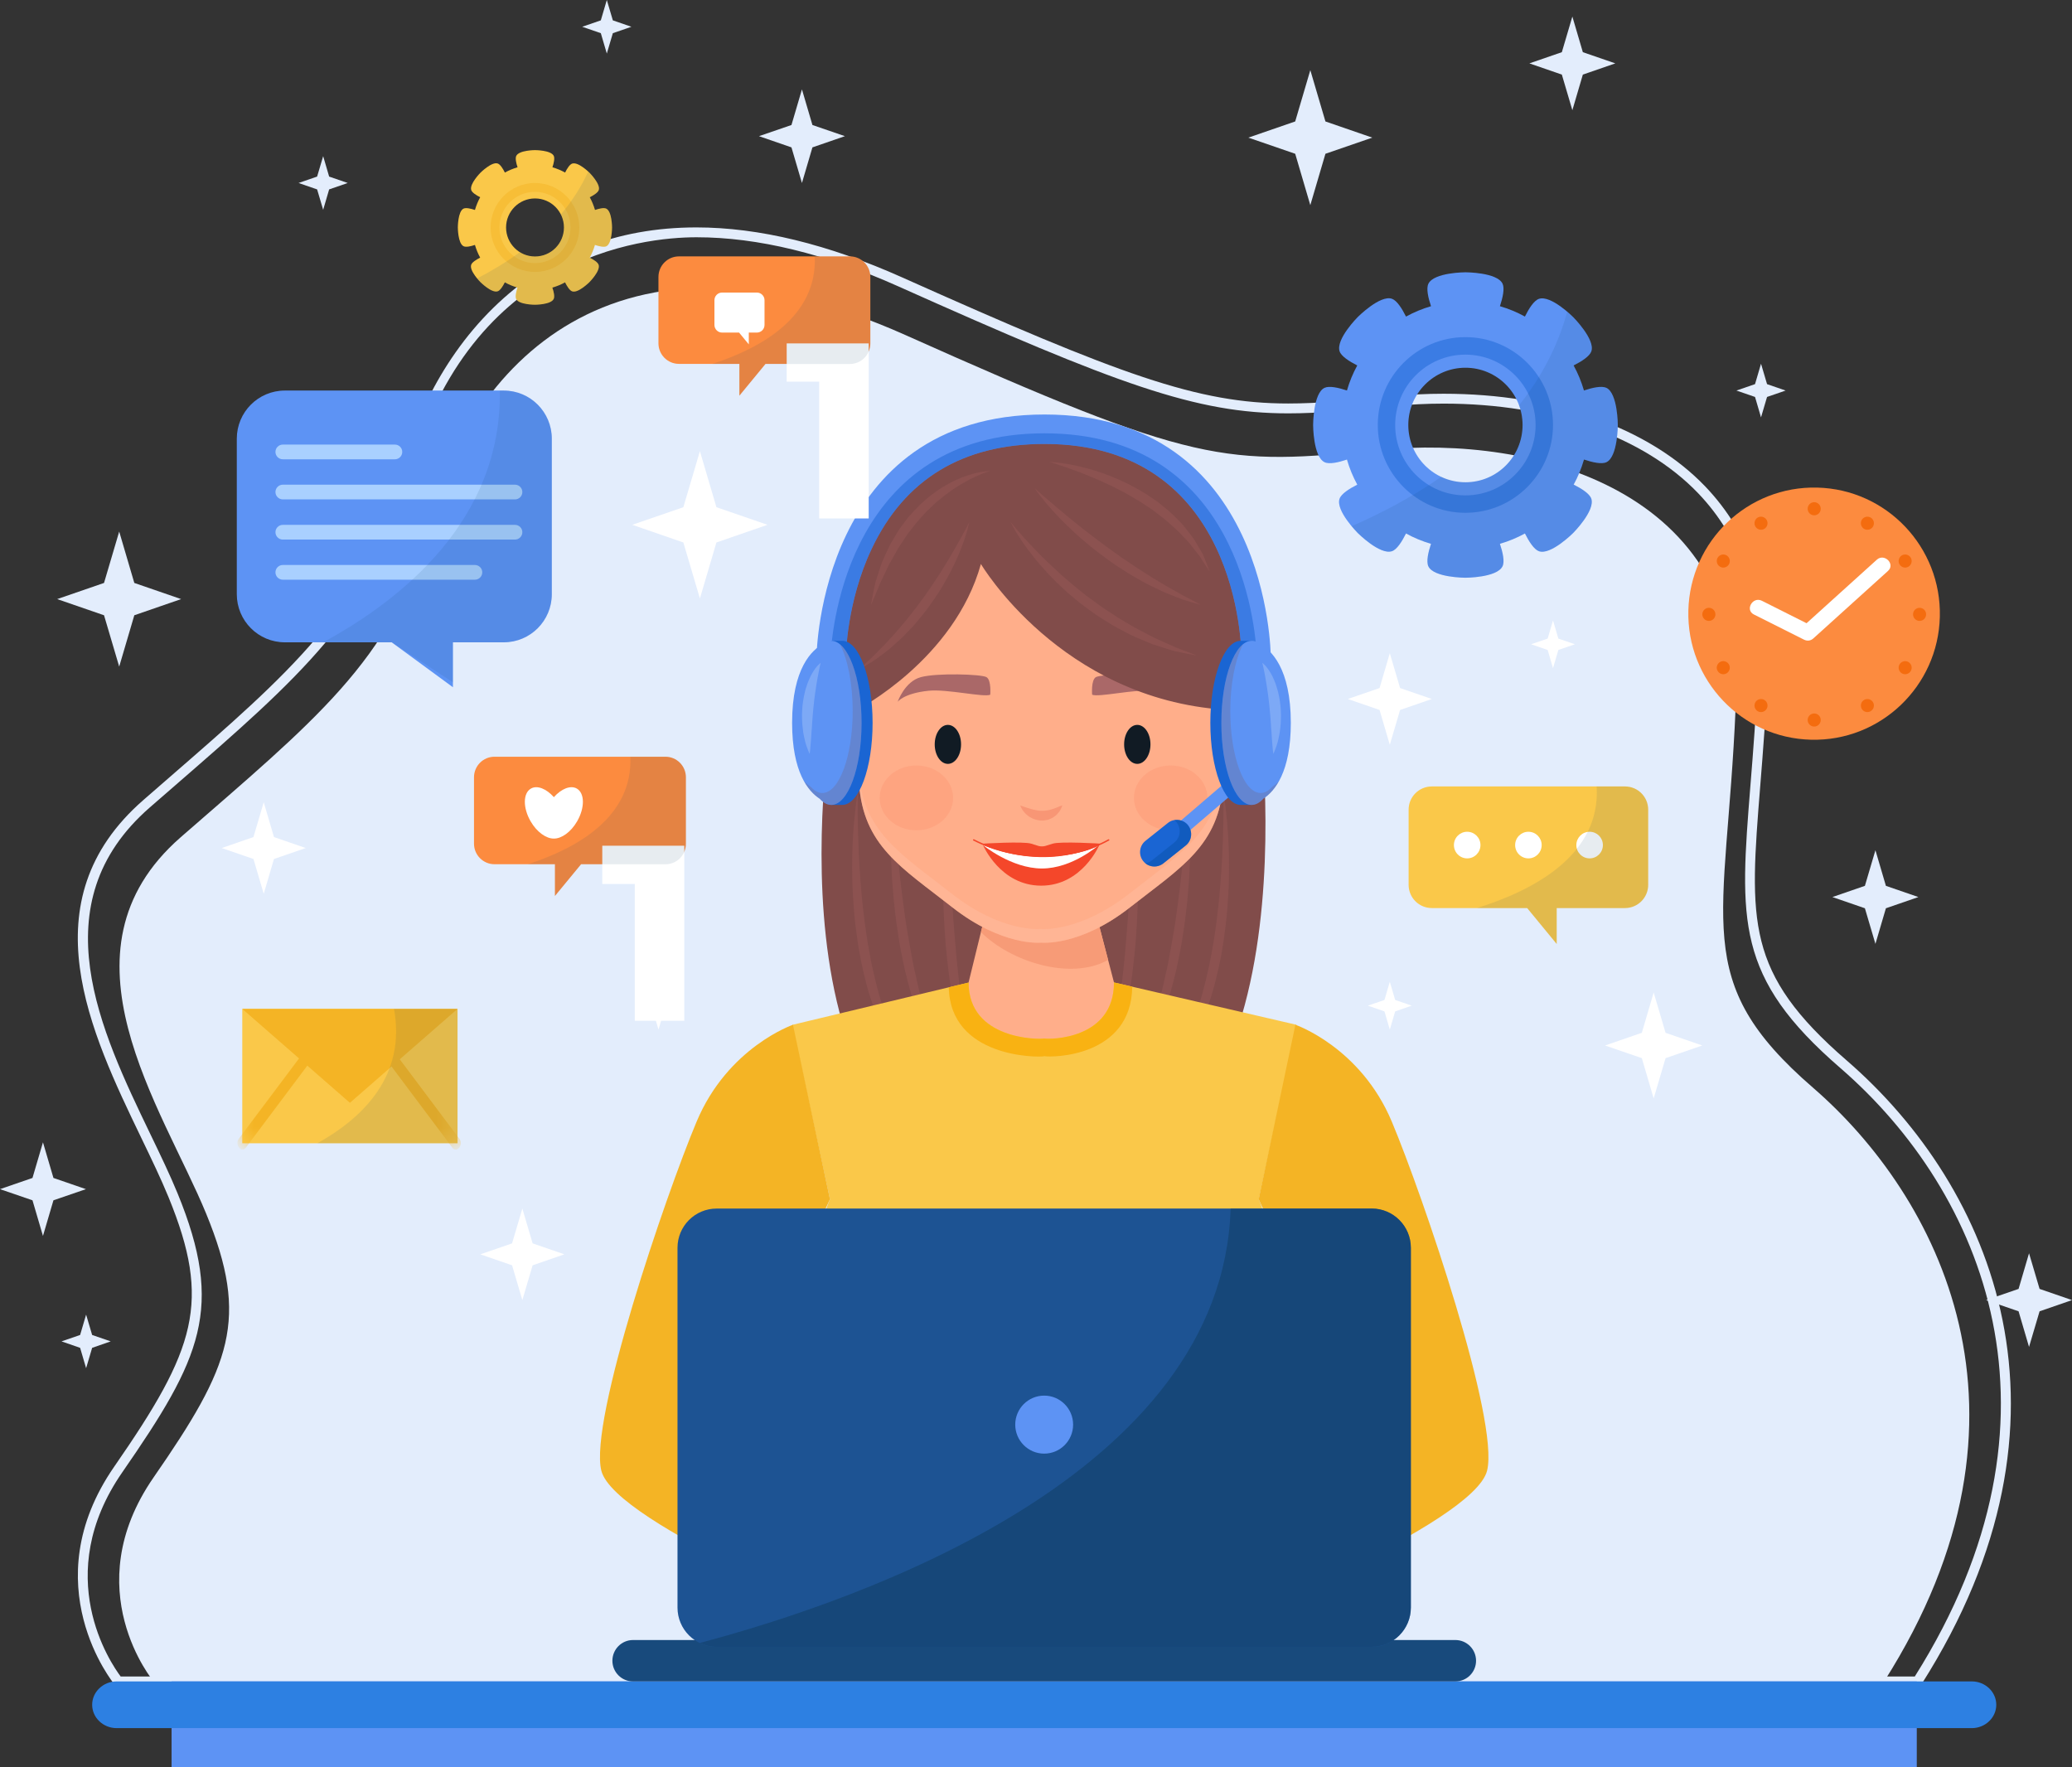 <svg width="102" height="87" viewBox="0 0 102 87" fill="none" xmlns="http://www.w3.org/2000/svg">
<rect x="0" y="0" width="102" height="87" fill="#333333" stroke="none"/>
<path d="M94.523 83.013H5.711L5.639 82.927C5.598 82.877 1.606 77.999 5.625 72.197C9.633 66.412 10.417 64.107 8.295 58.931C7.926 58.029 7.455 57.054 6.958 56.022C4.458 50.829 1.346 44.367 7.054 39.387C7.509 38.991 7.951 38.607 8.383 38.23C14.209 33.172 18.058 29.827 19.532 23.863C20.136 21.42 21.45 17.925 24.294 15.145C26.974 12.525 30.336 11.195 34.283 11.195C37.356 11.195 40.763 12.023 44.405 13.653C55.161 18.465 58.961 19.863 63.414 19.863C64.895 19.863 66.474 19.716 68.542 19.509C69.37 19.425 70.22 19.383 71.065 19.383C76.478 19.383 81.177 21.05 83.952 23.954C86.15 26.254 87.184 29.281 87.03 32.947C86.936 35.154 86.787 37.023 86.654 38.673C86.118 45.374 85.917 47.883 90.908 52.203C98.141 58.468 102.909 69.82 94.6 82.897L94.528 83.008L94.523 83.013ZM5.939 82.53H94.261C102.31 69.761 97.653 58.687 90.591 52.572C85.416 48.093 85.637 45.325 86.172 38.639C86.305 36.994 86.453 35.127 86.548 32.93C86.701 29.401 85.708 26.493 83.606 24.291C80.921 21.482 76.35 19.869 71.067 19.869C70.237 19.869 69.407 19.91 68.594 19.992C66.511 20.201 64.922 20.349 63.419 20.349C58.875 20.349 55.041 18.94 44.214 14.094C40.633 12.49 37.295 11.68 34.288 11.68C31.65 11.68 22.82 12.567 20.001 23.981C18.49 30.096 14.595 33.477 8.7 38.597C8.268 38.971 7.825 39.355 7.371 39.752C1.94 44.49 4.964 50.767 7.393 55.813C7.894 56.852 8.366 57.832 8.742 58.748C11.058 64.4 9.906 66.865 6.023 72.473C2.498 77.563 5.448 81.875 5.942 82.533L5.939 82.53Z" fill="#E3EDFC"/>
<path d="M7.56 82.772C7.56 82.772 3.751 78.233 7.56 72.731C11.37 67.23 12.286 64.954 10.151 59.751C8.017 54.547 2.459 46.832 8.896 41.215C15.334 35.6 19.433 32.396 20.973 26.163C22.982 18.027 30.238 10.08 44.58 16.497C58.921 22.915 60.292 22.915 67.913 22.151C75.532 21.388 85.897 24.144 85.441 34.837C84.984 45.529 83.154 48.268 89.25 53.545C95.346 58.823 101.138 69.582 92.755 82.767H7.56V82.772Z" fill="#E3EDFC"/>
<path d="M40.876 35.824C40.876 35.824 37.206 58.537 51.224 58.537C65.241 58.537 61.964 34.94 61.964 34.94L41.308 35.824" fill="#814C4A"/>
<g opacity="0.2">
<path d="M42.227 39.026C42.227 39.026 42.227 39.272 42.222 39.705C42.217 40.136 42.231 40.752 42.256 41.491C42.283 42.227 42.33 43.086 42.413 44C42.45 44.458 42.511 44.928 42.568 45.406C42.632 45.884 42.703 46.367 42.794 46.847C42.875 47.327 42.981 47.805 43.094 48.27C43.148 48.504 43.216 48.731 43.273 48.96C43.337 49.186 43.406 49.408 43.472 49.625C43.546 49.841 43.619 50.053 43.691 50.26C43.769 50.464 43.843 50.666 43.924 50.858C44.007 51.051 44.091 51.235 44.169 51.415C44.255 51.592 44.341 51.762 44.42 51.925C44.599 52.242 44.759 52.538 44.923 52.787C45.076 53.045 45.243 53.242 45.366 53.42C45.633 53.755 45.793 53.944 45.793 53.944C45.793 53.944 45.746 53.902 45.66 53.826C45.577 53.747 45.444 53.639 45.294 53.481C45.152 53.319 44.958 53.134 44.776 52.893C44.685 52.772 44.575 52.651 44.479 52.511C44.383 52.37 44.282 52.22 44.177 52.065C44.081 51.905 43.98 51.738 43.877 51.563C43.779 51.386 43.688 51.198 43.59 51.006C43.496 50.812 43.41 50.61 43.315 50.405C43.226 50.199 43.148 49.982 43.064 49.763C42.912 49.319 42.755 48.861 42.637 48.383C42.514 47.908 42.403 47.421 42.315 46.931C42.227 46.441 42.16 45.946 42.101 45.46C42.045 44.975 42.011 44.493 41.986 44.03C41.956 43.564 41.952 43.114 41.949 42.687C41.947 42.261 41.959 41.858 41.976 41.488C42.008 40.744 42.077 40.129 42.123 39.698C42.175 39.267 42.222 39.026 42.222 39.026H42.227Z" fill="#B76A6A"/>
<path d="M43.956 39.025C43.956 39.025 43.97 39.254 43.998 39.656C44.012 39.855 44.029 40.099 44.049 40.377C44.071 40.656 44.096 40.971 44.123 41.313C44.155 41.655 44.189 42.025 44.226 42.416C44.265 42.808 44.309 43.219 44.361 43.645C44.405 44.071 44.474 44.51 44.53 44.953C44.582 45.399 44.67 45.847 44.742 46.297C44.818 46.748 44.909 47.194 44.99 47.635C45.098 48.071 45.179 48.504 45.285 48.918C45.402 49.327 45.493 49.73 45.609 50.105C45.729 50.477 45.842 50.829 45.948 51.154C46.071 51.471 46.184 51.764 46.284 52.026C46.309 52.092 46.333 52.154 46.355 52.215C46.382 52.274 46.409 52.331 46.436 52.385C46.488 52.493 46.535 52.594 46.576 52.685C46.743 53.052 46.839 53.262 46.839 53.262C46.839 53.262 46.714 53.07 46.493 52.732C46.439 52.646 46.377 52.553 46.314 52.449C46.282 52.397 46.247 52.343 46.213 52.289C46.183 52.23 46.151 52.171 46.12 52.107C45.992 51.856 45.847 51.572 45.695 51.26C45.557 50.942 45.42 50.592 45.272 50.22C45.132 49.849 45.012 49.445 44.879 49.031C44.759 48.615 44.651 48.179 44.54 47.736C44.452 47.29 44.351 46.837 44.273 46.381C44.209 45.923 44.123 45.468 44.076 45.017C44.02 44.566 43.975 44.12 43.946 43.687C43.907 43.256 43.892 42.837 43.875 42.441C43.852 42.044 43.858 41.67 43.852 41.325C43.852 39.941 43.961 39.023 43.961 39.023L43.956 39.025Z" fill="#B76A6A"/>
<path d="M46.599 39.648C46.599 39.648 46.648 40.503 46.721 41.783C46.758 42.421 46.803 43.167 46.847 43.965C46.874 44.364 46.901 44.776 46.928 45.194C46.957 45.613 46.989 46.036 47.029 46.46C47.06 46.883 47.1 47.307 47.146 47.723C47.193 48.139 47.235 48.548 47.289 48.942C47.343 49.336 47.397 49.716 47.458 50.078C47.522 50.435 47.586 50.775 47.652 51.085C47.724 51.393 47.795 51.676 47.866 51.925C47.945 52.171 48.006 52.388 48.077 52.56C48.141 52.735 48.2 52.87 48.242 52.959C48.284 53.05 48.306 53.099 48.306 53.099C48.306 53.099 48.276 53.055 48.22 52.971C48.163 52.887 48.077 52.767 47.991 52.599C47.896 52.437 47.8 52.227 47.694 51.986C47.645 51.863 47.593 51.733 47.537 51.597C47.488 51.457 47.439 51.311 47.387 51.156C47.34 51.001 47.291 50.839 47.242 50.671C47.198 50.501 47.154 50.326 47.11 50.147C47.026 49.785 46.94 49.403 46.874 49.006C46.807 48.607 46.736 48.196 46.69 47.775C46.638 47.354 46.591 46.928 46.554 46.499C46.52 46.071 46.493 45.642 46.471 45.221C46.446 44.8 46.439 44.384 46.429 43.983C46.414 43.177 46.427 42.429 46.451 41.786C46.498 40.5 46.604 39.648 46.604 39.648H46.599Z" fill="#B76A6A"/>
<path d="M60.223 39.025C60.223 39.025 60.223 39.272 60.228 39.705C60.235 40.136 60.218 40.752 60.194 41.49C60.167 42.227 60.12 43.086 60.036 44C60 44.458 59.938 44.928 59.882 45.406C59.818 45.884 59.747 46.366 59.656 46.847C59.575 47.327 59.469 47.805 59.356 48.27C59.302 48.504 59.233 48.73 59.177 48.959C59.113 49.186 59.044 49.408 58.978 49.624C58.904 49.841 58.831 50.053 58.759 50.26C58.681 50.464 58.607 50.666 58.526 50.858C58.442 51.05 58.359 51.235 58.28 51.415C58.194 51.592 58.111 51.762 58.03 51.925C57.85 52.242 57.691 52.538 57.526 52.786C57.374 53.045 57.207 53.242 57.084 53.419C56.816 53.754 56.657 53.944 56.657 53.944C56.657 53.944 56.703 53.902 56.789 53.826C56.873 53.747 57.005 53.639 57.155 53.481C57.298 53.318 57.492 53.134 57.674 52.892C57.764 52.772 57.875 52.651 57.971 52.511C58.067 52.37 58.167 52.22 58.273 52.065C58.369 51.905 58.469 51.737 58.573 51.562C58.671 51.385 58.762 51.198 58.86 51.006C58.953 50.811 59.039 50.609 59.135 50.405C59.223 50.198 59.302 49.981 59.386 49.762C59.538 49.319 59.695 48.861 59.813 48.383C59.936 47.908 60.046 47.42 60.135 46.93C60.223 46.44 60.289 45.945 60.348 45.46C60.405 44.975 60.439 44.492 60.466 44.029C60.496 43.564 60.501 43.113 60.503 42.687C60.506 42.261 60.493 41.857 60.476 41.488C60.444 40.744 60.375 40.129 60.329 39.698C60.277 39.267 60.23 39.025 60.23 39.025H60.223Z" fill="#B76A6A"/>
<path d="M58.494 39.025C58.494 39.025 58.479 39.254 58.452 39.656C58.437 39.855 58.42 40.099 58.401 40.377C58.379 40.656 58.354 40.971 58.327 41.313C58.295 41.655 58.261 42.025 58.224 42.416C58.184 42.808 58.14 43.219 58.089 43.645C58.044 44.071 57.976 44.51 57.919 44.953C57.868 45.399 57.779 45.847 57.708 46.297C57.632 46.748 57.541 47.194 57.46 47.635C57.352 48.071 57.271 48.504 57.165 48.918C57.047 49.327 56.956 49.73 56.841 50.105C56.721 50.477 56.608 50.829 56.502 51.154C56.379 51.471 56.266 51.764 56.165 52.026C56.141 52.092 56.116 52.154 56.094 52.215C56.067 52.274 56.04 52.331 56.013 52.385C55.962 52.493 55.915 52.594 55.873 52.685C55.706 53.052 55.61 53.262 55.61 53.262C55.61 53.262 55.736 53.07 55.957 52.732C56.011 52.646 56.072 52.553 56.136 52.449C56.168 52.397 56.202 52.343 56.237 52.289C56.266 52.23 56.298 52.171 56.33 52.107C56.458 51.856 56.603 51.572 56.755 51.26C56.892 50.942 57.03 50.592 57.177 50.22C57.317 49.849 57.438 49.445 57.57 49.031C57.691 48.615 57.799 48.179 57.909 47.736C57.998 47.29 58.099 46.837 58.177 46.381C58.241 45.923 58.327 45.468 58.373 45.017C58.43 44.566 58.474 44.12 58.504 43.687C58.543 43.256 58.558 42.837 58.575 42.441C58.597 42.044 58.592 41.67 58.597 41.325C58.597 39.941 58.489 39.023 58.489 39.023L58.494 39.025Z" fill="#B76A6A"/>
<path d="M55.851 39.648C55.851 39.648 55.802 40.503 55.728 41.783C55.691 42.421 55.647 43.167 55.603 43.965C55.576 44.364 55.549 44.776 55.522 45.194C55.492 45.613 55.461 46.036 55.421 46.46C55.389 46.883 55.35 47.307 55.303 47.723C55.257 48.139 55.215 48.548 55.161 48.942C55.107 49.336 55.05 49.716 54.991 50.078C54.928 50.435 54.864 50.775 54.797 51.085C54.726 51.393 54.655 51.676 54.584 51.925C54.505 52.171 54.444 52.388 54.373 52.56C54.309 52.735 54.25 52.87 54.208 52.959C54.166 53.05 54.144 53.099 54.144 53.099C54.144 53.099 54.173 53.055 54.23 52.971C54.286 52.887 54.373 52.767 54.458 52.599C54.554 52.437 54.65 52.227 54.756 51.986C54.805 51.863 54.856 51.733 54.913 51.597C54.959 51.457 55.011 51.311 55.063 51.156C55.109 51.001 55.158 50.839 55.208 50.671C55.249 50.501 55.296 50.326 55.34 50.147C55.424 49.785 55.507 49.403 55.576 49.006C55.642 48.607 55.714 48.196 55.76 47.775C55.812 47.354 55.858 46.928 55.895 46.499C55.93 46.071 55.957 45.642 55.979 45.221C56.003 44.8 56.011 44.384 56.018 43.983C56.033 43.177 56.023 42.429 55.996 41.786C55.949 40.5 55.844 39.648 55.844 39.648H55.851Z" fill="#B76A6A"/>
</g>
<path d="M53.653 43.828H51.224H48.794L46.721 52.277L51.224 58.537L55.728 51.76L53.653 43.828Z" fill="#FFAE8A"/>
<path d="M53.653 43.828H48.797L48.291 45.886C49.728 47.334 52.709 48.292 54.549 47.255L53.653 43.828Z" fill="#F79B77"/>
<path d="M42.61 35.506C42.61 35.506 41.148 33.147 40.272 34.27C39.392 35.391 40.807 38.095 42.61 37.634V35.509V35.506Z" fill="#FFAE8A"/>
<path d="M59.84 35.506C59.84 35.506 61.301 33.147 62.176 34.27C63.053 35.391 61.64 38.095 59.84 37.634V35.509V35.506Z" fill="#FFAE8A"/>
<path d="M51.255 22.691C41.313 22.691 42.094 35.425 42.288 38.531C42.482 41.636 44.383 42.702 46.869 44.657C49.355 46.61 51.255 46.406 51.255 46.406C51.255 46.406 53.157 46.613 55.642 44.657C58.128 42.702 60.026 41.636 60.221 38.531C60.417 35.428 61.198 22.691 51.255 22.691Z" fill="#FFAE8A"/>
<path opacity="0.5" d="M60.262 33.972C60.324 35.644 60.235 37.063 60.186 37.853C59.992 40.959 58.091 42.025 55.608 43.98C53.122 45.933 51.221 45.729 51.221 45.729C51.221 45.729 49.32 45.933 46.834 43.98C44.349 42.025 42.45 40.959 42.254 37.853C42.244 37.696 42.231 37.511 42.222 37.304C42.241 37.797 42.268 38.213 42.288 38.528C42.482 41.633 44.383 42.7 46.869 44.655C49.354 46.608 51.255 46.403 51.255 46.403C51.255 46.403 53.157 46.61 55.642 44.655C58.128 42.7 60.026 41.633 60.221 38.528C60.277 37.632 60.383 35.935 60.265 33.972H60.262Z" fill="#FFBCA1"/>
<path d="M63.816 50.447L54.839 48.364C54.839 51.183 51.675 51.173 51.42 51.124C51.42 51.124 51.417 51.122 51.41 51.124C51.405 51.124 51.4 51.124 51.4 51.124C51.145 51.178 47.682 51.188 47.682 48.369L39.004 50.452L40.856 59.039C40.856 59.039 38.471 64.275 42.627 67.976L43.388 80.74H59.697L60.196 67.976C64.349 64.275 61.967 59.039 61.967 59.039L63.819 50.452L63.816 50.447Z" fill="#FAC849"/>
<path d="M51.398 51.994V51.989C51.398 51.989 51.403 51.989 51.41 51.989C51.417 51.989 51.422 51.989 51.422 51.989V51.994C51.742 52.058 55.689 52.067 55.738 48.573L54.839 48.364C54.839 51.183 51.675 51.173 51.42 51.124C51.42 51.124 51.417 51.122 51.41 51.124C51.405 51.124 51.4 51.124 51.4 51.124C51.145 51.178 47.682 51.188 47.682 48.369L46.706 48.602C46.78 52.07 51.078 52.062 51.398 51.998V51.994Z" fill="#F9B212"/>
<path d="M53.763 34.199C53.763 34.199 53.702 33.48 53.947 33.334C54.193 33.189 56.379 33.118 57.18 33.334C57.98 33.551 58.319 34.548 58.319 34.548C58.319 34.548 58.029 34.132 56.797 34.004C55.893 33.911 54.07 34.342 53.763 34.199Z" fill="#AA6868"/>
<path d="M48.748 34.199C48.748 34.199 48.809 33.48 48.563 33.334C48.318 33.189 46.132 33.118 45.331 33.334C44.53 33.551 44.191 34.548 44.191 34.548C44.191 34.548 44.481 34.132 45.714 34.004C46.621 33.911 48.441 34.342 48.75 34.199H48.748Z" fill="#AA6868"/>
<path d="M56.635 36.644C56.635 37.173 56.345 37.604 55.986 37.604C55.627 37.604 55.338 37.173 55.338 36.644C55.338 36.115 55.627 35.684 55.986 35.684C56.345 35.684 56.635 36.115 56.635 36.644Z" fill="#111B24"/>
<path d="M47.311 36.644C47.311 37.173 47.021 37.604 46.662 37.604C46.304 37.604 46.014 37.173 46.014 36.644C46.014 36.115 46.304 35.684 46.662 35.684C47.021 35.684 47.311 36.115 47.311 36.644Z" fill="#111B24"/>
<path d="M48.384 41.587C48.384 41.587 49.232 43.599 51.255 43.599C53.279 43.599 54.122 41.587 54.122 41.587C54.122 41.587 51.759 42.648 48.384 41.587Z" fill="#F4472A"/>
<path d="M48.389 41.601C48.389 41.601 49.784 42.754 51.292 42.754C52.8 42.754 54.087 41.601 54.087 41.601C54.087 41.601 51.722 42.936 48.389 41.601Z" fill="white"/>
<path d="M54.2 41.532C54.2 41.532 52.206 41.409 51.821 41.532C51.44 41.653 51.418 41.665 51.292 41.665C51.16 41.665 51.145 41.655 50.764 41.532C50.379 41.409 48.384 41.532 48.384 41.532C50.732 42.707 53.768 41.973 54.2 41.532Z" fill="#F4472A"/>
<path d="M47.915 41.377C49.907 42.409 52.624 42.478 54.596 41.377C54.64 41.353 54.596 41.296 54.552 41.321C52.606 42.409 49.927 42.34 47.959 41.321C47.913 41.296 47.868 41.353 47.915 41.377Z" fill="#F4472A"/>
<path d="M50.217 39.648C50.217 39.648 50.361 39.698 50.578 39.772C50.681 39.801 50.796 39.84 50.914 39.865C50.973 39.88 51.032 39.887 51.091 39.9C51.15 39.902 51.209 39.917 51.268 39.912C51.327 39.919 51.383 39.912 51.442 39.907C51.501 39.907 51.555 39.887 51.614 39.882C51.671 39.873 51.725 39.85 51.781 39.838C51.838 39.828 51.887 39.799 51.938 39.784C51.987 39.764 52.039 39.752 52.078 39.73C52.118 39.71 52.157 39.695 52.189 39.683C52.253 39.658 52.297 39.646 52.297 39.646C52.297 39.646 52.287 39.685 52.258 39.752C52.228 39.816 52.189 39.917 52.105 40.005C52.064 40.052 52.024 40.111 51.963 40.153C51.904 40.195 51.843 40.247 51.769 40.281C51.693 40.311 51.617 40.358 51.526 40.367C51.44 40.387 51.349 40.4 51.258 40.392C51.167 40.392 51.081 40.372 50.995 40.353C50.912 40.328 50.833 40.298 50.764 40.259C50.622 40.185 50.511 40.089 50.43 39.996C50.266 39.811 50.224 39.643 50.224 39.643L50.217 39.648Z" fill="#F89675"/>
<g opacity="0.1">
<path d="M46.92 39.279C46.92 40.161 46.11 40.875 45.112 40.875C44.115 40.875 43.305 40.161 43.305 39.279C43.305 38.397 44.115 37.683 45.112 37.683C46.11 37.683 46.92 38.397 46.92 39.279Z" fill="#F4472A"/>
<path d="M59.437 39.279C59.437 40.161 58.626 40.875 57.629 40.875C56.632 40.875 55.821 40.161 55.821 39.279C55.821 38.397 56.632 37.683 57.629 37.683C58.626 37.683 59.437 38.397 59.437 39.279Z" fill="#F4472A"/>
</g>
<path d="M63.772 50.447C63.772 50.447 66.98 51.55 68.517 55.22C70.055 58.886 73.818 69.939 73.206 72.397C72.548 75.034 59.82 80.117 59.82 80.117L57.895 76.782C57.895 76.782 65.769 71.256 67.081 70.202L61.962 59.034L63.77 50.447H63.772Z" fill="#F4B425"/>
<path d="M39.036 50.447C39.036 50.447 35.828 51.55 34.291 55.22C32.753 58.886 28.99 69.939 29.602 72.397C30.26 75.034 42.988 80.117 42.988 80.117L44.913 76.782C44.913 76.782 37.039 71.256 35.727 70.202L40.856 59.034L39.036 50.447Z" fill="#F4B425"/>
<path d="M55.681 67.799C53.945 67.259 52.299 66.804 51.405 66.804C50.509 66.804 48.865 67.259 47.129 67.799C45.39 68.338 44.15 68.047 44.15 68.047C45.383 68.813 47.09 68.922 48.785 68.296C50.278 67.745 51.405 67.757 51.405 67.757C51.405 67.757 52.518 67.786 54.026 68.296C55.75 68.88 57.428 68.813 58.661 68.047C58.661 68.047 57.42 68.338 55.681 67.799Z" fill="#F4B425"/>
<path d="M62.161 34.736C61.79 34.41 61.486 34.44 61.237 34.649C61.208 34.664 61.186 34.686 61.171 34.711C60.739 35.152 60.501 36.139 60.427 36.602C60.397 36.792 60.687 36.876 60.717 36.684C60.768 36.366 60.953 35.43 61.291 35.011C61.49 35.373 61.51 35.804 61.284 36.171C61.183 36.339 61.444 36.489 61.544 36.324C61.827 35.858 61.805 35.282 61.532 34.827C61.657 34.782 61.795 34.812 61.95 34.947C62.095 35.075 62.308 34.861 62.163 34.733L62.161 34.736Z" fill="#F4885D"/>
<path d="M40.463 34.736C40.834 34.41 41.139 34.44 41.387 34.649C41.416 34.664 41.438 34.686 41.453 34.711C41.885 35.152 42.123 36.139 42.197 36.602C42.229 36.792 41.939 36.876 41.907 36.684C41.856 36.366 41.672 35.43 41.333 35.011C41.134 35.373 41.114 35.804 41.34 36.171C41.441 36.339 41.18 36.489 41.08 36.324C40.797 35.858 40.819 35.282 41.094 34.827C40.969 34.782 40.831 34.812 40.677 34.947C40.532 35.075 40.318 34.861 40.463 34.733V34.736Z" fill="#F4885D"/>
<path d="M58.341 77.553C58.341 77.553 55.576 77.511 55.134 77.913C54.691 78.314 53.368 80.769 53.569 81.011C53.77 81.252 56.897 80.688 57.7 80.368C58.504 80.045 59.565 79.674 59.565 79.674L58.341 77.553Z" fill="#FFAE8A"/>
<path d="M44.356 77.553C44.356 77.553 47.122 77.511 47.564 77.913C48.006 78.314 49.33 80.769 49.128 81.011C48.927 81.252 45.8 80.688 44.997 80.368C44.194 80.045 43.133 79.674 43.133 79.674L44.356 77.553Z" fill="#FFAE8A"/>
<path d="M42.202 34.94C42.202 34.94 46.979 32.47 48.288 27.764C48.288 27.764 52.199 34.393 60.304 34.94C60.304 34.94 61.083 33.856 61.959 34.068C61.959 34.068 62.514 21.329 51.223 21.329C39.932 21.329 40.895 33.97 40.895 33.97C40.895 33.97 41.517 34.149 42.202 34.94Z" fill="#814C4A"/>
<g opacity="0.2">
<path d="M49.76 25.712C49.76 25.712 49.873 25.855 50.077 26.092C50.283 26.331 50.578 26.665 50.951 27.05C51.133 27.244 51.344 27.446 51.56 27.66C51.779 27.875 52.022 28.086 52.263 28.315C52.518 28.53 52.771 28.764 53.046 28.978C53.181 29.089 53.319 29.197 53.456 29.308C53.596 29.416 53.741 29.515 53.886 29.621C54.029 29.724 54.169 29.835 54.316 29.933C54.463 30.029 54.611 30.125 54.756 30.221C55.043 30.419 55.343 30.588 55.628 30.756C55.91 30.931 56.2 31.069 56.47 31.212C56.605 31.28 56.738 31.349 56.865 31.416C56.996 31.475 57.123 31.532 57.246 31.586C57.492 31.689 57.713 31.802 57.914 31.884C58.118 31.96 58.297 32.029 58.442 32.083C58.735 32.201 58.904 32.268 58.904 32.268C58.904 32.268 58.727 32.238 58.418 32.177C58.263 32.145 58.074 32.105 57.858 32.061C57.644 32.009 57.408 31.928 57.148 31.847C57.018 31.805 56.883 31.763 56.743 31.716C56.605 31.665 56.468 31.603 56.323 31.541C56.035 31.418 55.726 31.303 55.429 31.133C55.129 30.97 54.807 30.82 54.51 30.618C54.358 30.522 54.206 30.426 54.051 30.327C53.898 30.229 53.754 30.118 53.604 30.012C53.459 29.901 53.309 29.798 53.166 29.685C53.026 29.569 52.886 29.453 52.749 29.34C52.609 29.229 52.476 29.111 52.351 28.988C52.223 28.867 52.098 28.746 51.973 28.631C51.732 28.389 51.504 28.15 51.3 27.914C51.093 27.68 50.904 27.453 50.74 27.234C50.57 27.023 50.43 26.816 50.303 26.633C50.18 26.451 50.077 26.286 49.996 26.151C49.834 25.88 49.755 25.715 49.755 25.715L49.76 25.712Z" fill="#B76A6A"/>
<path d="M50.924 24.026C50.924 24.026 51.395 24.451 52.117 25.057C52.299 25.208 52.496 25.37 52.702 25.543C52.911 25.712 53.132 25.89 53.363 26.072C53.83 26.429 54.318 26.816 54.832 27.17L55.21 27.444C55.34 27.53 55.468 27.616 55.596 27.702C55.851 27.875 56.101 28.042 56.349 28.197C56.595 28.357 56.836 28.505 57.067 28.64C57.298 28.778 57.514 28.911 57.722 29.022C57.926 29.138 58.115 29.244 58.282 29.337C58.452 29.426 58.602 29.502 58.725 29.566C58.968 29.697 59.108 29.776 59.108 29.776C59.108 29.776 58.956 29.734 58.688 29.655C58.555 29.613 58.393 29.564 58.209 29.507C58.027 29.441 57.823 29.362 57.602 29.271C57.492 29.224 57.374 29.182 57.258 29.131C57.143 29.074 57.023 29.017 56.9 28.958C56.652 28.84 56.391 28.717 56.136 28.564C55.876 28.416 55.603 28.271 55.345 28.094C55.212 28.01 55.08 27.924 54.947 27.838L54.556 27.564C54.296 27.38 54.046 27.183 53.8 26.991C53.55 26.801 53.326 26.589 53.095 26.399C52.653 26 52.253 25.611 51.933 25.259C51.607 24.912 51.359 24.602 51.187 24.383C51.017 24.161 50.929 24.028 50.929 24.028L50.924 24.026Z" fill="#B76A6A"/>
<path d="M51.646 22.738C51.646 22.738 52.275 22.752 53.193 22.974C53.422 23.033 53.67 23.09 53.928 23.178C54.056 23.22 54.188 23.262 54.323 23.306C54.456 23.358 54.591 23.41 54.728 23.464C55.006 23.567 55.281 23.703 55.564 23.836C55.839 23.984 56.116 24.134 56.389 24.299L56.782 24.565L56.978 24.698L57.163 24.846C57.408 25.04 57.649 25.235 57.853 25.451C57.958 25.557 58.064 25.658 58.162 25.764C58.265 25.863 58.342 25.986 58.43 26.089C58.597 26.306 58.766 26.5 58.879 26.712C59.002 26.917 59.11 27.106 59.206 27.271C59.285 27.446 59.344 27.606 59.395 27.732C59.496 27.988 59.547 28.133 59.547 28.133C59.547 28.133 59.457 28.003 59.309 27.774C59.236 27.66 59.147 27.523 59.047 27.365C58.929 27.217 58.794 27.055 58.656 26.872C58.526 26.685 58.337 26.518 58.162 26.326C57.99 26.129 57.777 25.954 57.565 25.762C57.361 25.562 57.116 25.4 56.883 25.215L56.706 25.077L56.517 24.954L56.136 24.705C55.878 24.543 55.613 24.392 55.352 24.247C55.082 24.119 54.829 23.962 54.564 23.851C54.434 23.792 54.306 23.73 54.181 23.673C54.053 23.619 53.93 23.565 53.807 23.513C53.564 23.407 53.331 23.324 53.117 23.235C52.685 23.075 52.319 22.944 52.059 22.863C51.801 22.777 51.651 22.735 51.651 22.735L51.646 22.738Z" fill="#B76A6A"/>
<path d="M47.714 25.712C47.714 25.712 47.687 25.855 47.618 26.099C47.549 26.343 47.441 26.69 47.276 27.091C47.119 27.498 46.898 27.956 46.64 28.434C46.5 28.668 46.375 28.919 46.211 29.155C46.056 29.394 45.896 29.638 45.722 29.872C45.633 29.988 45.547 30.106 45.459 30.219C45.366 30.33 45.275 30.441 45.184 30.552C45.007 30.778 44.806 30.975 44.619 31.172C44.437 31.374 44.236 31.546 44.049 31.714C43.956 31.798 43.865 31.876 43.779 31.955C43.686 32.027 43.595 32.096 43.509 32.162C43.334 32.293 43.177 32.413 43.032 32.512C42.882 32.605 42.752 32.684 42.644 32.753C42.428 32.884 42.303 32.953 42.303 32.953C42.303 32.953 42.406 32.849 42.588 32.677C42.678 32.593 42.791 32.49 42.919 32.371C43.042 32.248 43.18 32.108 43.329 31.955C43.406 31.879 43.482 31.802 43.563 31.721C43.639 31.637 43.72 31.549 43.801 31.458C43.966 31.278 44.14 31.091 44.309 30.886C44.484 30.687 44.658 30.478 44.828 30.256C44.914 30.148 45.002 30.037 45.088 29.928L45.336 29.586C45.511 29.364 45.67 29.131 45.825 28.899C45.984 28.672 46.13 28.439 46.277 28.217C46.414 27.99 46.557 27.776 46.68 27.564C46.802 27.352 46.923 27.155 47.028 26.971C47.453 26.23 47.714 25.712 47.714 25.712Z" fill="#B76A6A"/>
<path d="M48.753 23.181C48.753 23.181 48.718 23.191 48.652 23.213C48.586 23.233 48.495 23.272 48.374 23.314C48.259 23.366 48.114 23.417 47.957 23.496C47.797 23.567 47.625 23.664 47.436 23.765C47.34 23.811 47.249 23.878 47.151 23.939C47.055 24.001 46.95 24.058 46.854 24.134C46.756 24.205 46.653 24.277 46.549 24.353C46.451 24.434 46.348 24.516 46.245 24.599C46.031 24.757 45.849 24.966 45.643 25.148C45.449 25.348 45.262 25.56 45.081 25.774C44.914 26.001 44.722 26.212 44.572 26.449C44.43 26.688 44.255 26.904 44.13 27.141C44.005 27.377 43.875 27.601 43.752 27.816C43.646 28.04 43.545 28.252 43.455 28.446C43.408 28.544 43.361 28.638 43.32 28.727C43.28 28.818 43.246 28.907 43.214 28.988C43.148 29.153 43.089 29.296 43.039 29.411C42.939 29.648 42.877 29.781 42.877 29.781C42.877 29.781 42.9 29.636 42.949 29.384C42.973 29.259 43.005 29.106 43.039 28.929C43.059 28.84 43.076 28.747 43.101 28.648C43.133 28.552 43.165 28.451 43.197 28.345C43.266 28.136 43.337 27.904 43.425 27.665C43.528 27.434 43.636 27.188 43.757 26.936C43.811 26.808 43.889 26.69 43.961 26.565C44.032 26.439 44.108 26.316 44.184 26.19C44.336 25.939 44.533 25.71 44.707 25.469C44.904 25.245 45.108 25.023 45.319 24.816C45.54 24.622 45.754 24.422 45.987 24.265C46.102 24.183 46.211 24.097 46.326 24.028C46.441 23.962 46.557 23.895 46.667 23.829C46.888 23.701 47.112 23.605 47.318 23.518C47.527 23.437 47.719 23.37 47.893 23.326C48.065 23.272 48.222 23.25 48.347 23.225C48.603 23.186 48.75 23.186 48.75 23.186L48.753 23.181Z" fill="#B76A6A"/>
</g>
<path d="M41.642 32.312L40.198 32.305C40.198 32.187 40.38 20.405 51.42 20.405C62.461 20.405 62.556 32.189 62.556 32.31H61.112C61.112 31.884 60.977 21.854 51.42 21.854C47.389 21.854 44.523 23.595 42.904 27.03C41.669 29.648 41.642 32.288 41.642 32.312Z" fill="#5D93F4"/>
<path opacity="0.5" d="M41.642 32.312C41.642 32.285 41.669 29.648 42.904 27.03C44.526 23.595 47.389 21.853 51.42 21.853C60.98 21.853 61.112 31.884 61.112 32.31H61.871C61.802 30.803 60.984 21.331 51.418 21.331C41.851 21.331 40.959 30.812 40.886 32.31H41.642V32.312Z" fill="#1A65D3"/>
<path d="M60.93 37.996C59.611 39.126 58.292 40.259 56.974 41.389C56.654 41.663 57.059 42.18 57.381 41.904C58.7 40.774 60.019 39.641 61.338 38.511C61.657 38.237 61.255 37.72 60.93 37.996Z" fill="#5D93F4"/>
<path d="M58.484 40.626C58.727 40.934 58.675 41.38 58.371 41.623L57.268 42.503C56.961 42.746 56.517 42.695 56.276 42.389C56.033 42.084 56.084 41.636 56.389 41.392L57.492 40.513C57.796 40.269 58.243 40.321 58.486 40.626H58.484Z" fill="#1A65D3"/>
<path opacity="0.5" d="M58.484 40.626C58.317 40.417 58.059 40.331 57.813 40.373C57.853 40.404 57.887 40.439 57.919 40.481C58.162 40.786 58.111 41.234 57.806 41.478L56.703 42.357C56.607 42.434 56.494 42.478 56.381 42.498C56.634 42.705 57.003 42.714 57.268 42.503L58.371 41.623C58.678 41.38 58.727 40.934 58.484 40.626Z" fill="#0952AA"/>
<path d="M41.463 31.546H40.92V31.827C40.365 32.416 39.972 33.874 39.972 35.585C39.972 37.297 40.365 38.755 40.92 39.343V39.624H41.463C42.288 39.624 42.956 37.816 42.956 35.585C42.956 33.354 42.288 31.546 41.463 31.546Z" fill="#1A65D3"/>
<path d="M40.92 31.546C40.785 31.546 40.657 31.598 40.534 31.689C39.972 31.987 38.994 32.891 38.994 35.585C38.994 38.011 39.785 38.954 40.352 39.321C40.527 39.516 40.718 39.624 40.92 39.624C41.745 39.624 42.413 37.816 42.413 35.585C42.413 33.354 41.745 31.546 40.92 31.546Z" fill="#5D93F4"/>
<path opacity="0.2" d="M41.35 31.716C41.728 32.448 41.976 33.645 41.976 34.999C41.976 37.23 41.308 39.038 40.483 39.038C40.281 39.038 40.09 38.929 39.915 38.735C39.812 38.668 39.702 38.582 39.589 38.471C39.832 38.902 40.112 39.163 40.352 39.319C40.527 39.513 40.718 39.621 40.92 39.621C41.745 39.621 42.413 37.814 42.413 35.583C42.413 33.755 41.964 32.214 41.35 31.716Z" fill="#814C4A"/>
<path opacity="0.2" d="M40.399 32.63C40.399 32.63 40.382 32.704 40.352 32.832C40.325 32.96 40.289 33.135 40.252 33.342C40.234 33.447 40.212 33.556 40.195 33.674C40.176 33.79 40.156 33.913 40.139 34.041C40.117 34.167 40.107 34.3 40.087 34.432C40.072 34.566 40.058 34.701 40.043 34.836C40.031 34.972 40.018 35.11 40.006 35.243C40.001 35.378 39.984 35.511 39.977 35.642C39.972 35.772 39.962 35.9 39.95 36.021C39.942 36.144 39.935 36.26 39.928 36.368C39.905 36.587 39.901 36.77 39.883 36.903C39.871 37.036 39.856 37.114 39.856 37.114C39.856 37.114 39.824 37.048 39.778 36.93C39.733 36.809 39.662 36.637 39.616 36.417C39.591 36.309 39.562 36.188 39.542 36.058C39.525 35.927 39.508 35.792 39.495 35.647C39.485 35.504 39.483 35.354 39.48 35.201C39.48 35.048 39.495 34.893 39.505 34.74C39.525 34.588 39.544 34.433 39.574 34.285C39.606 34.137 39.635 33.992 39.682 33.856C39.721 33.721 39.768 33.593 39.819 33.475C39.866 33.356 39.923 33.253 39.974 33.157C40.082 32.97 40.188 32.834 40.269 32.748C40.35 32.662 40.404 32.627 40.404 32.627L40.399 32.63Z" fill="white"/>
<path d="M61.075 31.546H61.618V31.827C62.173 32.416 62.566 33.874 62.566 35.585C62.566 37.297 62.173 38.755 61.618 39.343V39.624H61.075C60.25 39.624 59.582 37.816 59.582 35.585C59.582 33.354 60.25 31.546 61.075 31.546Z" fill="#1A65D3"/>
<path d="M61.618 31.546C61.751 31.546 61.881 31.598 62.004 31.689C62.566 31.987 63.544 32.891 63.544 35.585C63.544 38.011 62.753 38.954 62.185 39.321C62.011 39.516 61.819 39.624 61.618 39.624C60.793 39.624 60.125 37.816 60.125 35.585C60.125 33.354 60.793 31.546 61.618 31.546Z" fill="#5D93F4"/>
<path opacity="0.2" d="M61.191 31.716C60.812 32.448 60.564 33.645 60.564 34.999C60.564 37.23 61.233 39.038 62.058 39.038C62.259 39.038 62.451 38.929 62.625 38.735C62.728 38.668 62.839 38.582 62.952 38.471C62.709 38.902 62.429 39.163 62.188 39.319C62.014 39.513 61.822 39.621 61.62 39.621C60.795 39.621 60.127 37.814 60.127 35.583C60.127 33.755 60.577 32.214 61.191 31.716Z" fill="#814C4A"/>
<path opacity="0.2" d="M62.141 32.63C62.141 32.63 62.158 32.704 62.188 32.832C62.215 32.96 62.252 33.135 62.288 33.342C62.306 33.447 62.328 33.556 62.345 33.674C62.365 33.79 62.384 33.913 62.401 34.041C62.424 34.167 62.433 34.3 62.453 34.432C62.468 34.566 62.483 34.701 62.497 34.836C62.51 34.972 62.522 35.11 62.534 35.243C62.541 35.378 62.556 35.511 62.564 35.642C62.569 35.772 62.578 35.9 62.591 36.021C62.598 36.144 62.605 36.26 62.613 36.368C62.635 36.587 62.64 36.77 62.657 36.903C62.669 37.036 62.684 37.114 62.684 37.114C62.684 37.114 62.716 37.048 62.763 36.93C62.807 36.809 62.878 36.637 62.925 36.417C62.949 36.309 62.976 36.188 62.998 36.058C63.016 35.927 63.033 35.792 63.045 35.647C63.055 35.504 63.057 35.354 63.06 35.201C63.06 35.048 63.045 34.893 63.035 34.74C63.016 34.588 62.996 34.433 62.966 34.285C62.934 34.137 62.905 33.992 62.858 33.856C62.819 33.721 62.772 33.593 62.721 33.475C62.674 33.356 62.618 33.253 62.566 33.157C62.458 32.97 62.352 32.834 62.271 32.748C62.19 32.662 62.136 32.627 62.136 32.627L62.141 32.63Z" fill="white"/>
<path d="M94.359 82.772H8.447V87H94.359V82.772Z" fill="#5D93F4"/>
<path d="M98.272 83.922C98.272 84.555 97.731 85.072 97.068 85.072H5.74C5.079 85.072 4.537 84.555 4.537 83.922C4.537 83.289 5.079 82.772 5.74 82.772H97.068C97.731 82.772 98.272 83.289 98.272 83.922Z" fill="#2D80E2"/>
<path d="M72.663 81.755C72.663 82.316 72.209 82.772 71.647 82.772H31.161C30.601 82.772 30.147 82.316 30.147 81.755C30.147 81.193 30.601 80.735 31.161 80.735H71.647C72.207 80.735 72.663 81.191 72.663 81.755Z" fill="#184A7C"/>
<path d="M35.28 59.495H67.528C68.591 59.495 69.453 60.359 69.453 61.426V79.139C69.453 80.206 68.591 81.07 67.528 81.07H35.278C34.214 81.07 33.352 80.206 33.352 79.139V61.426C33.352 60.359 34.214 59.495 35.278 59.495H35.28Z" fill="#1D5393"/>
<path d="M52.827 70.131C52.827 70.919 52.189 71.559 51.403 71.559C50.617 71.559 49.978 70.919 49.978 70.131C49.978 69.343 50.617 68.703 51.403 68.703C52.189 68.703 52.827 69.343 52.827 70.131Z" fill="#5D93F4"/>
<path opacity="0.6" d="M67.528 59.495H60.581C60.176 72.601 42.384 78.775 34.453 80.878C34.703 80.999 34.983 81.067 35.278 81.067H67.528C68.586 81.067 69.453 80.198 69.453 79.137V61.423C69.453 60.362 68.586 59.492 67.528 59.492V59.495Z" fill="#114068"/>
<path d="M24.8 19.226H14.022C12.716 19.226 11.657 20.287 11.657 21.597V29.249C11.657 30.559 12.716 31.62 14.022 31.62H19.283L22.297 33.832V31.62H24.8C26.107 31.62 27.165 30.559 27.165 29.249V21.597C27.165 20.287 26.107 19.226 24.8 19.226Z" fill="#5D93F4"/>
<path d="M19.802 22.247C19.802 22.447 19.64 22.61 19.441 22.61H13.922C13.723 22.61 13.56 22.447 13.56 22.247C13.56 22.048 13.723 21.886 13.922 21.886H19.441C19.64 21.886 19.802 22.048 19.802 22.247Z" fill="#A9D0FF"/>
<path d="M25.714 24.223C25.714 24.422 25.552 24.584 25.353 24.584H13.922C13.723 24.584 13.56 24.422 13.56 24.223C13.56 24.023 13.723 23.86 13.922 23.86H25.353C25.552 23.86 25.714 24.023 25.714 24.223Z" fill="#A9D0FF"/>
<path d="M25.714 26.2C25.714 26.399 25.552 26.562 25.353 26.562H13.922C13.723 26.562 13.56 26.399 13.56 26.2C13.56 26 13.723 25.838 13.922 25.838H25.353C25.552 25.838 25.714 26 25.714 26.2Z" fill="#A9D0FF"/>
<path d="M23.741 28.175C23.741 28.375 23.579 28.537 23.38 28.537H13.922C13.723 28.537 13.56 28.375 13.56 28.175C13.56 27.976 13.723 27.813 13.922 27.813H23.38C23.579 27.813 23.741 27.976 23.741 28.175Z" fill="#A9D0FF"/>
<path opacity="0.1" d="M24.8 19.226H24.606C24.704 25.621 19.721 29.554 15.906 31.62H19.284L22.297 33.59V31.62H24.8C26.107 31.62 27.165 30.559 27.165 29.249V21.597C27.165 20.287 26.107 19.226 24.8 19.226Z" fill="#114068"/>
<path d="M22.523 49.666H11.927V56.281H22.523V49.666Z" fill="#FAC849"/>
<path d="M11.927 49.666H22.523L17.225 54.289L11.927 49.666Z" fill="#F4B425"/>
<mask id="mask0_2293_10789" style="mask-type:luminance" maskUnits="userSpaceOnUse" x="11" y="49" width="12" height="8">
<path d="M22.523 49.666H11.927V56.281H22.523V49.666Z" fill="white"/>
</mask>
<g mask="url(#mask0_2293_10789)">
<path d="M12.104 56.493C13.3 54.897 14.496 53.301 15.693 51.705C15.909 51.417 15.557 50.989 15.341 51.277C14.145 52.873 12.949 54.468 11.753 56.062C11.537 56.35 11.888 56.779 12.104 56.49V56.493Z" fill="#F4B425"/>
<path d="M22.619 56.067C21.423 54.471 20.227 52.875 19.031 51.282C18.814 50.994 18.463 51.422 18.679 51.71C19.875 53.306 21.072 54.902 22.268 56.498C22.484 56.786 22.835 56.357 22.619 56.069V56.067Z" fill="#F4B425"/>
</g>
<path opacity="0.1" d="M15.621 56.279H22.523V49.664H19.394C20.003 52.956 17.861 55.035 15.624 56.279H15.621Z" fill="#114068"/>
<path d="M79.998 38.715H70.485C69.854 38.715 69.343 39.227 69.343 39.86V43.557C69.343 44.19 69.854 44.702 70.485 44.702H75.179L76.633 46.47V44.702H79.995C80.626 44.702 81.137 44.19 81.137 43.557V39.86C81.137 39.227 80.626 38.715 79.995 38.715H79.998Z" fill="#FAC849"/>
<path d="M72.88 41.601C72.88 41.963 72.587 42.256 72.226 42.256C71.865 42.256 71.573 41.963 71.573 41.601C71.573 41.239 71.865 40.946 72.226 40.946C72.587 40.946 72.88 41.239 72.88 41.601Z" fill="white"/>
<path d="M75.893 41.601C75.893 41.963 75.601 42.256 75.24 42.256C74.879 42.256 74.587 41.963 74.587 41.601C74.587 41.239 74.879 40.946 75.24 40.946C75.601 40.946 75.893 41.239 75.893 41.601Z" fill="white"/>
<path d="M78.907 41.601C78.907 41.963 78.615 42.256 78.254 42.256C77.893 42.256 77.6 41.963 77.6 41.601C77.6 41.239 77.893 40.946 78.254 40.946C78.615 40.946 78.907 41.239 78.907 41.601Z" fill="white"/>
<path opacity="0.1" d="M79.998 38.715H78.6C78.806 42.084 75.508 43.83 72.705 44.702H75.179L76.633 46.47V44.702H79.995C80.626 44.702 81.137 44.19 81.137 43.557V39.86C81.137 39.227 80.626 38.715 79.995 38.715H79.998Z" fill="#114068"/>
<path d="M79.079 19.095C78.848 18.98 78.394 19.083 77.974 19.223C77.849 18.79 77.677 18.376 77.465 17.99C77.861 17.79 78.251 17.541 78.337 17.298C78.546 16.714 77.443 15.608 77.443 15.608C77.443 15.608 76.35 14.512 75.758 14.712C75.515 14.793 75.265 15.187 75.068 15.584C74.682 15.369 74.27 15.199 73.838 15.074C73.978 14.653 74.078 14.2 73.968 13.966C73.702 13.404 72.143 13.404 72.143 13.404C72.143 13.404 70.595 13.404 70.318 13.966C70.202 14.197 70.305 14.653 70.445 15.074C70.013 15.199 69.601 15.372 69.215 15.584C69.016 15.187 68.768 14.796 68.525 14.709C67.943 14.5 66.84 15.606 66.84 15.606C66.84 15.606 65.747 16.702 65.946 17.295C66.027 17.539 66.42 17.79 66.815 17.99C66.602 18.376 66.432 18.79 66.307 19.223C65.887 19.083 65.435 18.982 65.202 19.093C64.642 19.359 64.642 20.923 64.642 20.923C64.642 20.923 64.642 22.474 65.202 22.752C65.433 22.868 65.887 22.765 66.307 22.624C66.432 23.058 66.604 23.471 66.815 23.858C66.422 24.058 66.029 24.306 65.943 24.55C65.735 25.134 66.837 26.239 66.837 26.239C66.837 26.239 67.93 27.335 68.522 27.136C68.766 27.055 69.016 26.66 69.215 26.262C69.601 26.476 70.013 26.646 70.445 26.771C70.305 27.192 70.205 27.646 70.315 27.88C70.581 28.441 72.14 28.441 72.14 28.441C72.14 28.441 73.688 28.441 73.965 27.88C74.081 27.648 73.978 27.192 73.838 26.771C74.27 26.646 74.682 26.473 75.068 26.262C75.267 26.656 75.515 27.05 75.758 27.136C76.34 27.345 77.443 26.239 77.443 26.239C77.443 26.239 78.536 25.143 78.337 24.55C78.256 24.306 77.863 24.055 77.468 23.856C77.681 23.469 77.851 23.055 77.976 22.622C78.396 22.762 78.848 22.863 79.082 22.752C79.641 22.486 79.641 20.923 79.641 20.923C79.641 20.923 79.641 19.371 79.082 19.093L79.079 19.095ZM72.14 23.742C70.588 23.742 69.328 22.479 69.328 20.923C69.328 19.366 70.588 18.103 72.14 18.103C73.693 18.103 74.953 19.366 74.953 20.923C74.953 22.479 73.695 23.742 72.14 23.742Z" fill="#5D93F4"/>
<g opacity="0.5">
<path d="M72.138 25.244C69.76 25.244 67.825 23.304 67.825 20.92C67.825 18.536 69.758 16.596 72.138 16.596C74.518 16.596 76.451 18.536 76.451 20.92C76.451 23.304 74.515 25.244 72.138 25.244ZM72.138 17.458C70.232 17.458 68.682 19.012 68.682 20.923C68.682 22.834 70.232 24.387 72.138 24.387C74.044 24.387 75.594 22.834 75.594 20.923C75.594 19.012 74.044 17.458 72.138 17.458Z" fill="#1A65D3"/>
</g>
<path opacity="0.1" d="M68.522 27.133C68.766 27.052 69.016 26.658 69.215 26.259C69.601 26.473 70.013 26.643 70.446 26.769C70.306 27.19 70.205 27.643 70.315 27.877C70.581 28.439 72.14 28.439 72.14 28.439C72.14 28.439 73.688 28.439 73.965 27.877C74.081 27.646 73.978 27.19 73.838 26.769C74.27 26.643 74.683 26.471 75.068 26.259C75.267 26.653 75.515 27.047 75.758 27.133C76.34 27.343 77.443 26.237 77.443 26.237C77.443 26.237 78.536 25.141 78.337 24.548C78.256 24.304 77.863 24.053 77.468 23.853C77.681 23.467 77.851 23.053 77.976 22.619C78.396 22.76 78.848 22.861 79.082 22.75C79.641 22.484 79.641 20.92 79.641 20.92C79.641 20.92 79.641 19.369 79.082 19.09C78.851 18.975 78.396 19.078 77.976 19.218C77.851 18.785 77.679 18.371 77.468 17.985C77.863 17.785 78.254 17.537 78.34 17.293C78.549 16.709 77.446 15.603 77.446 15.603C77.446 15.603 77.33 15.488 77.153 15.337C76.672 17.103 75.829 18.632 74.781 19.952C74.891 20.253 74.953 20.578 74.953 20.918C74.953 22.477 73.695 23.737 72.14 23.737C71.715 23.737 71.315 23.639 70.954 23.471C69.456 24.511 67.906 25.309 66.54 25.902C66.705 26.099 66.838 26.232 66.838 26.232C66.838 26.232 67.93 27.328 68.522 27.128V27.133Z" fill="#114068"/>
<path d="M29.85 10.272C29.732 10.213 29.504 10.264 29.29 10.336C29.226 10.117 29.14 9.907 29.032 9.71C29.231 9.609 29.43 9.484 29.474 9.36C29.58 9.065 29.022 8.506 29.022 8.506C29.022 8.506 28.47 7.952 28.167 8.053C28.045 8.095 27.917 8.294 27.819 8.494C27.622 8.385 27.413 8.299 27.195 8.235C27.266 8.023 27.315 7.792 27.261 7.674C27.126 7.39 26.337 7.39 26.337 7.39C26.337 7.39 25.554 7.39 25.414 7.674C25.358 7.792 25.407 8.021 25.478 8.235C25.259 8.299 25.05 8.385 24.854 8.494C24.753 8.294 24.628 8.095 24.505 8.05C24.21 7.944 23.651 8.503 23.651 8.503C23.651 8.503 23.098 9.058 23.199 9.358C23.24 9.481 23.439 9.609 23.638 9.71C23.53 9.907 23.444 10.117 23.38 10.336C23.169 10.264 22.938 10.215 22.82 10.269C22.538 10.405 22.538 11.195 22.538 11.195C22.538 11.195 22.538 11.981 22.82 12.121C22.938 12.18 23.167 12.129 23.38 12.057C23.444 12.276 23.53 12.486 23.638 12.683C23.439 12.784 23.24 12.909 23.196 13.032C23.09 13.328 23.648 13.887 23.648 13.887C23.648 13.887 24.201 14.441 24.5 14.34C24.623 14.298 24.751 14.099 24.852 13.899C25.048 14.008 25.257 14.094 25.475 14.158C25.404 14.37 25.355 14.601 25.409 14.719C25.544 15.002 26.333 15.002 26.333 15.002C26.333 15.002 27.116 15.002 27.256 14.719C27.315 14.601 27.264 14.372 27.192 14.158C27.411 14.094 27.62 14.008 27.816 13.899C27.917 14.099 28.042 14.298 28.165 14.342C28.46 14.448 29.017 13.889 29.017 13.889C29.017 13.889 29.57 13.335 29.469 13.035C29.427 12.912 29.229 12.784 29.029 12.683C29.138 12.486 29.224 12.276 29.287 12.057C29.499 12.129 29.73 12.178 29.847 12.124C30.13 11.988 30.13 11.198 30.13 11.198C30.13 11.198 30.13 10.412 29.847 10.272H29.85ZM26.337 12.626C25.552 12.626 24.913 11.986 24.913 11.198C24.913 10.41 25.552 9.769 26.337 9.769C27.123 9.769 27.762 10.41 27.762 11.198C27.762 11.986 27.126 12.626 26.337 12.626Z" fill="#FAC849"/>
<g opacity="0.5">
<path d="M26.335 13.387C25.132 13.387 24.152 12.404 24.152 11.198C24.152 9.991 25.132 9.008 26.335 9.008C27.539 9.008 28.519 9.991 28.519 11.198C28.519 12.404 27.539 13.387 26.335 13.387ZM26.335 9.444C25.37 9.444 24.586 10.23 24.586 11.198C24.586 12.165 25.37 12.951 26.335 12.951C27.3 12.951 28.084 12.163 28.084 11.198C28.084 10.232 27.298 9.444 26.335 9.444Z" fill="#F4B425"/>
</g>
<path opacity="0.1" d="M24.503 14.342C24.625 14.3 24.753 14.101 24.854 13.902C25.05 14.01 25.259 14.096 25.478 14.16C25.407 14.372 25.357 14.603 25.412 14.722C25.547 15.005 26.335 15.005 26.335 15.005C26.335 15.005 27.119 15.005 27.259 14.722C27.317 14.603 27.266 14.374 27.195 14.16C27.413 14.096 27.622 14.01 27.819 13.902C27.919 14.101 28.044 14.3 28.167 14.345C28.462 14.451 29.02 13.892 29.02 13.892C29.02 13.892 29.572 13.338 29.471 13.037C29.43 12.914 29.231 12.786 29.032 12.685C29.14 12.488 29.226 12.279 29.29 12.059C29.501 12.131 29.732 12.18 29.85 12.126C30.132 11.991 30.132 11.2 30.132 11.2C30.132 11.2 30.132 10.414 29.85 10.274C29.732 10.215 29.503 10.267 29.29 10.338C29.226 10.119 29.14 9.91 29.032 9.713C29.231 9.612 29.43 9.486 29.474 9.363C29.58 9.067 29.022 8.508 29.022 8.508C29.022 8.508 28.997 8.484 28.956 8.444C28.6 9.23 28.138 9.932 27.607 10.557C27.706 10.749 27.76 10.969 27.76 11.198C27.76 11.986 27.123 12.626 26.335 12.626C26.062 12.626 25.809 12.547 25.593 12.414C24.896 12.926 24.176 13.352 23.488 13.707C23.577 13.815 23.65 13.889 23.65 13.889C23.65 13.889 24.203 14.443 24.503 14.342Z" fill="#114068"/>
<path d="M24.346 37.252H32.756C33.313 37.252 33.765 37.705 33.765 38.264V41.532C33.765 42.091 33.313 42.544 32.756 42.544H28.605L27.318 44.106V42.544H24.343C23.786 42.544 23.334 42.091 23.334 41.532V38.264C23.334 37.705 23.786 37.252 24.343 37.252H24.346Z" fill="#FC8B3F"/>
<path d="M28.398 38.821C28.089 38.641 27.634 38.828 27.266 39.242C26.898 38.828 26.443 38.641 26.134 38.821C25.743 39.047 25.738 39.769 26.121 40.431C26.428 40.964 26.893 41.288 27.266 41.281C27.639 41.288 28.104 40.964 28.411 40.431C28.794 39.769 28.789 39.05 28.398 38.821Z" fill="white"/>
<path d="M33.686 41.633V50.25H31.249V43.516H29.649V41.633H33.686Z" fill="white"/>
<path opacity="0.1" d="M33.767 38.264C33.767 37.705 33.316 37.252 32.758 37.252H31.031C31.159 40.215 28.403 41.761 25.979 42.547H27.32V44.108L28.607 42.547H32.758C33.316 42.547 33.767 42.094 33.767 41.535V38.267V38.264Z" fill="#114068"/>
<path d="M33.426 12.621H41.836C42.394 12.621 42.845 13.074 42.845 13.633V16.901C42.845 17.46 42.394 17.913 41.836 17.913H37.685L36.398 19.477V17.913H33.424C32.866 17.913 32.414 17.46 32.414 16.901V13.633C32.414 13.074 32.866 12.621 33.424 12.621H33.426Z" fill="#FC8B3F"/>
<path d="M42.764 16.905V25.522H40.327V18.789H38.727V16.905H42.764Z" fill="white"/>
<path d="M37.26 14.402H35.546C35.337 14.402 35.17 14.571 35.17 14.778V15.995C35.17 16.204 35.339 16.372 35.546 16.372H36.383L36.862 16.953V16.372H37.26C37.469 16.372 37.636 16.202 37.636 15.995V14.778C37.636 14.571 37.466 14.402 37.26 14.402Z" fill="white"/>
<path opacity="0.1" d="M42.845 13.636C42.845 13.077 42.394 12.623 41.836 12.623H40.109C40.237 15.586 37.481 17.133 35.057 17.918H36.398V19.482L37.685 17.918H41.836C42.394 17.918 42.845 17.465 42.845 16.906V13.638V13.636Z" fill="#114068"/>
<path d="M95.494 30.364C95.579 26.936 92.877 24.088 89.459 24.003C86.04 23.917 83.199 26.626 83.114 30.054C83.029 33.482 85.731 36.33 89.15 36.415C92.568 36.501 95.409 33.791 95.494 30.364Z" fill="#FC8B3F"/>
<path d="M92.391 27.554C91.24 28.596 90.088 29.638 88.933 30.68C88.199 30.31 87.464 29.943 86.732 29.574C86.283 29.35 85.89 30.022 86.339 30.249C87.16 30.66 87.98 31.073 88.8 31.485C88.965 31.569 89.135 31.549 89.272 31.423C90.495 30.317 91.719 29.212 92.942 28.106C93.315 27.769 92.762 27.217 92.391 27.554Z" fill="white"/>
<path d="M89.309 25.368C89.487 25.368 89.631 25.223 89.631 25.045C89.631 24.867 89.487 24.722 89.309 24.722C89.131 24.722 88.987 24.867 88.987 25.045C88.987 25.223 89.131 25.368 89.309 25.368Z" fill="#F46C0F"/>
<path d="M89.631 35.445C89.631 35.622 89.486 35.767 89.309 35.767C89.132 35.767 88.987 35.622 88.987 35.445C88.987 35.267 89.13 35.122 89.309 35.122C89.488 35.122 89.631 35.267 89.631 35.445Z" fill="#F46C0F"/>
<path d="M94.496 30.566C94.32 30.566 94.175 30.421 94.175 30.244C94.175 30.066 94.317 29.921 94.496 29.921C94.676 29.921 94.818 30.066 94.818 30.244C94.818 30.421 94.676 30.566 94.496 30.566Z" fill="#F46C0F"/>
<path d="M84.124 30.566C83.947 30.566 83.802 30.421 83.802 30.244C83.802 30.066 83.945 29.921 84.124 29.921C84.303 29.921 84.446 30.066 84.446 30.244C84.446 30.421 84.303 30.566 84.124 30.566Z" fill="#F46C0F"/>
<path d="M92.205 25.919C92.116 26.072 91.917 26.124 91.765 26.035C91.613 25.946 91.561 25.747 91.65 25.594C91.74 25.441 91.937 25.39 92.089 25.478C92.242 25.567 92.293 25.767 92.205 25.919Z" fill="#F46C0F"/>
<path d="M86.968 34.896C86.877 35.048 86.681 35.1 86.528 35.011C86.376 34.92 86.325 34.723 86.413 34.571C86.501 34.418 86.701 34.366 86.853 34.455C87.005 34.544 87.057 34.743 86.968 34.896Z" fill="#F46C0F"/>
<path d="M93.624 33.147C93.472 33.056 93.421 32.859 93.509 32.706C93.6 32.553 93.796 32.502 93.949 32.59C94.103 32.682 94.153 32.879 94.064 33.031C93.976 33.184 93.779 33.236 93.624 33.147Z" fill="#F46C0F"/>
<path d="M84.672 27.897C84.519 27.806 84.468 27.609 84.556 27.456C84.647 27.303 84.844 27.252 84.996 27.34C85.148 27.431 85.2 27.628 85.111 27.781C85.023 27.934 84.824 27.988 84.672 27.897Z" fill="#F46C0F"/>
<path d="M86.413 25.919C86.504 26.072 86.701 26.124 86.853 26.035C87.005 25.946 87.057 25.747 86.968 25.594C86.877 25.441 86.681 25.39 86.528 25.478C86.376 25.567 86.325 25.767 86.413 25.919Z" fill="#F46C0F"/>
<path d="M91.65 34.896C91.74 35.048 91.935 35.1 92.089 35.011C92.242 34.92 92.293 34.723 92.205 34.571C92.116 34.418 91.917 34.366 91.765 34.455C91.613 34.544 91.561 34.743 91.65 34.896Z" fill="#F46C0F"/>
<path d="M84.996 33.147C85.148 33.056 85.2 32.859 85.111 32.706C85.023 32.553 84.824 32.502 84.672 32.59C84.517 32.682 84.465 32.879 84.556 33.031C84.647 33.184 84.844 33.236 84.996 33.147Z" fill="#F46C0F"/>
<path d="M93.949 27.897C94.101 27.806 94.153 27.609 94.064 27.456C93.973 27.303 93.777 27.252 93.624 27.34C93.472 27.431 93.421 27.628 93.509 27.781C93.6 27.934 93.796 27.988 93.949 27.897Z" fill="#F46C0F"/>
<path d="M65.248 5.979L64.504 3.453L63.76 5.979L61.454 6.775L63.76 7.57L64.504 10.099L65.248 7.57L67.555 6.775L65.248 5.979Z" fill="#E3EDFC"/>
<path d="M68.923 33.871L68.417 32.157L67.913 33.871L66.349 34.41L67.913 34.95L68.417 36.664L68.923 34.95L70.485 34.41L68.923 33.871Z" fill="white"/>
<path d="M76.714 31.436L76.451 30.542L76.188 31.436L75.373 31.716L76.188 31.997L76.451 32.893L76.714 31.997L77.529 31.716L76.714 31.436Z" fill="white"/>
<path d="M92.839 43.608L92.323 41.855L91.805 43.608L90.206 44.16L91.805 44.712L92.323 46.465L92.839 44.712L94.438 44.16L92.839 43.608Z" fill="#E3EDFC"/>
<path d="M81.992 50.843L81.407 48.859L80.823 50.843L79.013 51.467L80.823 52.09L81.407 54.072L81.992 52.09L83.8 51.467L81.992 50.843Z" fill="white"/>
<path d="M68.682 49.226L68.417 48.332L68.154 49.226L67.338 49.506L68.154 49.789L68.417 50.684L68.682 49.789L69.497 49.506L68.682 49.226Z" fill="white"/>
<path d="M86.988 18.91L86.691 17.906L86.396 18.91L85.48 19.226L86.396 19.541L86.691 20.546L86.988 19.541L87.901 19.226L86.988 18.91Z" fill="#E3EDFC"/>
<path d="M30.169 1.002L29.872 0L29.577 1.002L28.661 1.318L29.577 1.633L29.872 2.637L30.169 1.633L31.083 1.318L30.169 1.002Z" fill="#E3EDFC"/>
<path d="M77.92 2.569L77.404 0.815L76.886 2.569L75.289 3.12L76.886 3.672L77.404 5.425L77.92 3.672L79.519 3.12L77.92 2.569Z" fill="#E3EDFC"/>
<path d="M39.994 6.154L39.478 4.401L38.962 6.154L37.363 6.703L38.962 7.255L39.478 9.008L39.994 7.255L41.593 6.703L39.994 6.154Z" fill="#E3EDFC"/>
<path d="M16.203 8.693L15.909 7.688L15.611 8.693L14.698 9.008L15.611 9.324L15.909 10.328L16.203 9.324L17.117 9.008L16.203 8.693Z" fill="#E3EDFC"/>
<path d="M6.612 28.697L5.868 26.168L5.121 28.697L2.815 29.492L5.121 30.288L5.868 32.815L6.612 30.288L8.916 29.492L6.612 28.697Z" fill="#E3EDFC"/>
<path d="M35.268 24.969L34.455 22.21L33.64 24.969L31.125 25.835L33.64 26.705L34.455 29.463L35.268 26.705L37.783 25.835L35.268 24.969Z" fill="white"/>
<path d="M13.487 41.207L12.983 39.493L12.477 41.207L10.913 41.747L12.477 42.286L12.983 44L13.487 42.286L15.052 41.747L13.487 41.207Z" fill="white"/>
<path d="M32.679 49.226L32.417 48.332L32.151 49.226L31.336 49.506L32.151 49.789L32.417 50.684L32.679 49.789L33.495 49.506L32.679 49.226Z" fill="white"/>
<path d="M26.22 61.209L25.714 59.495L25.208 61.209L23.645 61.748L25.208 62.288L25.714 64.001L26.22 62.288L27.782 61.748L26.22 61.209Z" fill="white"/>
<path d="M2.631 57.988L2.115 56.234L1.599 57.988L0 58.539L1.599 59.088L2.115 60.842L2.631 59.088L4.23 58.539L2.631 57.988Z" fill="#E3EDFC"/>
<path d="M4.536 65.718L4.239 64.716L3.944 65.718L3.028 66.033L3.944 66.351L4.239 67.353L4.536 66.351L5.45 66.033L4.536 65.718Z" fill="#E3EDFC"/>
<path d="M100.404 63.45L99.885 61.696L99.37 63.45L97.77 64.001L99.37 64.553L99.885 66.306L100.404 64.553L102 64.001L100.404 63.45Z" fill="#E3EDFC"/>
</svg>
